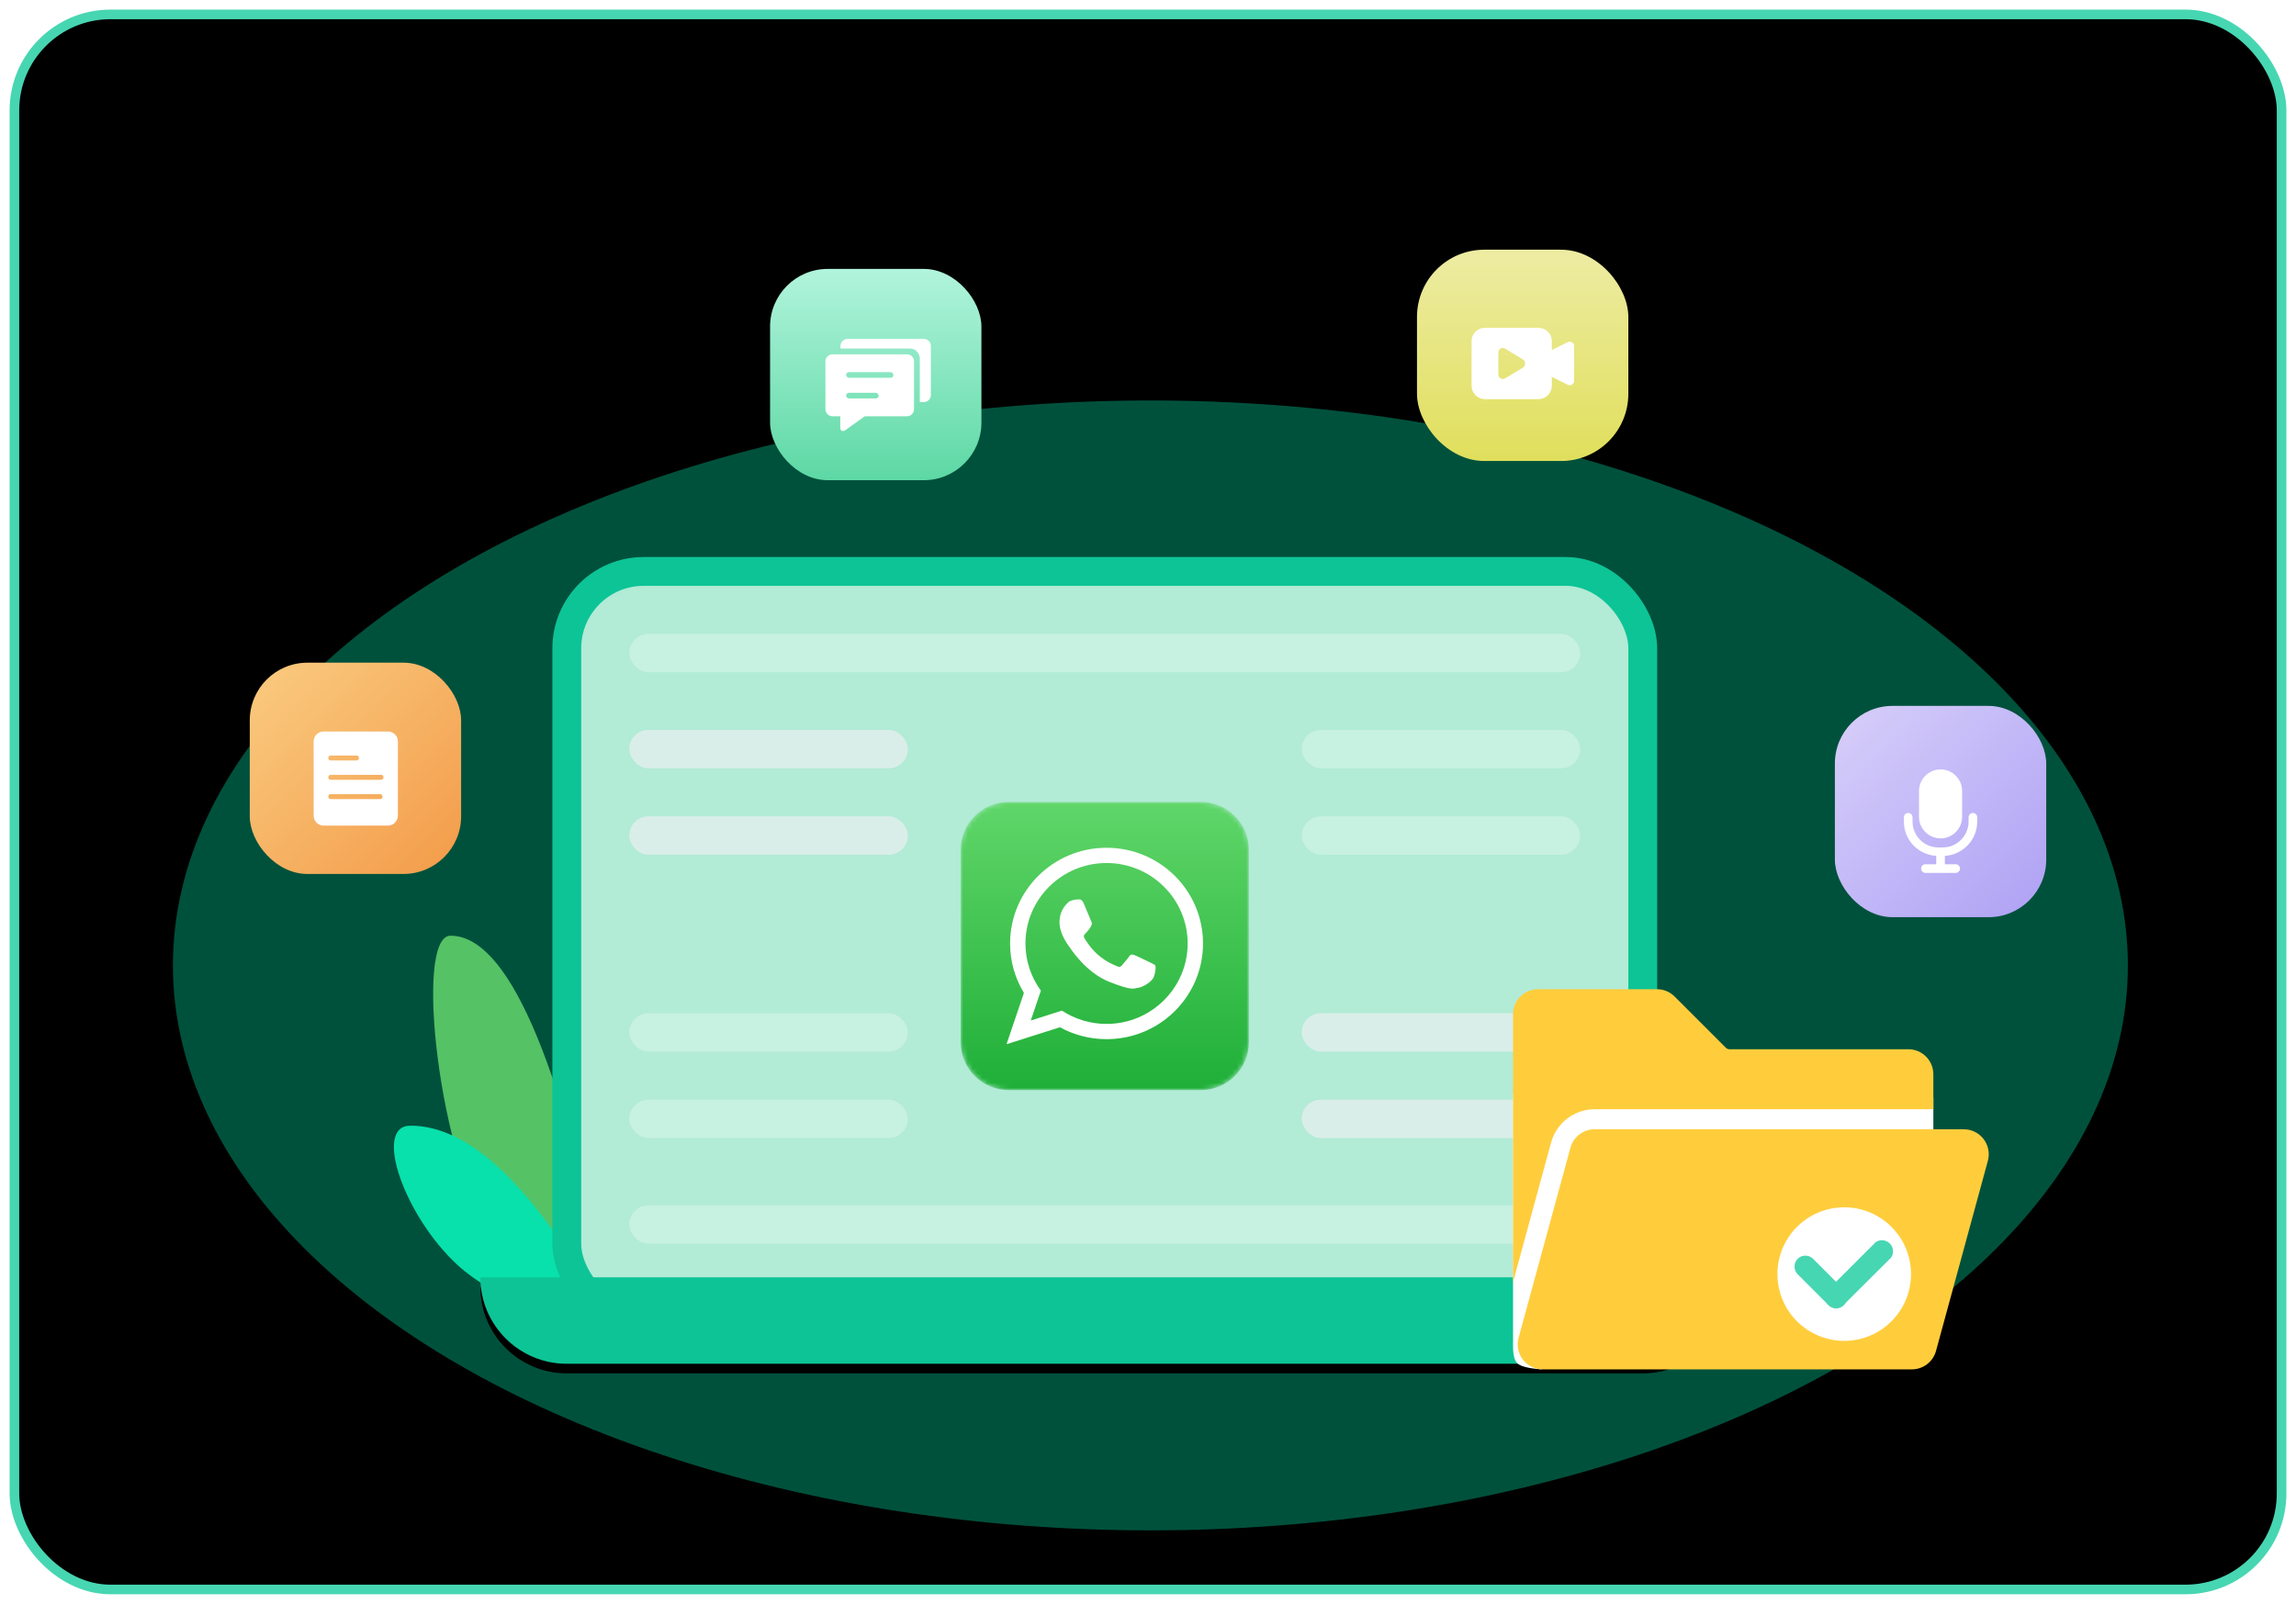 <?xml version="1.0" encoding="UTF-8"?>
<svg width="478px" height="334px" viewBox="0 0 478 334" version="1.1" xmlns="http://www.w3.org/2000/svg" xmlns:xlink="http://www.w3.org/1999/xlink">
    <title>backup-whatsapp</title>
    <defs>
        <filter x="-36.9%" y="-63.7%" width="173.7%" height="227.5%" filterUnits="objectBoundingBox" id="filter-1">
            <feGaussianBlur stdDeviation="50" in="SourceGraphic"></feGaussianBlur>
        </filter>
        <path d="M48,214 L308,214 C308,223.941 299.941,232 290,232 L66,232 C56.059,232 48,223.941 48,214 L48,214 L48,214 Z" id="path-2"></path>
        <filter x="-2.7%" y="-27.8%" width="105.4%" height="177.8%" filterUnits="objectBoundingBox" id="filter-3">
            <feOffset dx="0" dy="2" in="SourceAlpha" result="shadowOffsetOuter1"></feOffset>
            <feGaussianBlur stdDeviation="2" in="shadowOffsetOuter1" result="shadowBlurOuter1"></feGaussianBlur>
            <feColorMatrix values="0 0 0 0 0.851   0 0 0 0 0.851   0 0 0 0 0.851  0 0 0 0.5 0" type="matrix" in="shadowBlurOuter1"></feColorMatrix>
        </filter>
        <filter x="-22.5%" y="-22.5%" width="145.0%" height="145.0%" filterUnits="objectBoundingBox" id="filter-4">
            <feOffset dx="0" dy="0" in="SourceAlpha" result="shadowOffsetOuter1"></feOffset>
            <feGaussianBlur stdDeviation="3.5" in="shadowOffsetOuter1" result="shadowBlurOuter1"></feGaussianBlur>
            <feColorMatrix values="0 0 0 0 1   0 0 0 0 1   0 0 0 0 1  0 0 0 0.599 0" type="matrix" in="shadowBlurOuter1" result="shadowMatrixOuter1"></feColorMatrix>
            <feMerge>
                <feMergeNode in="shadowMatrixOuter1"></feMergeNode>
                <feMergeNode in="SourceGraphic"></feMergeNode>
            </feMerge>
        </filter>
        <path d="M9.971,0 C4.487,0 0,4.487 0,9.971 L0,9.971 L0,50.029 C0,55.513 4.487,60 9.971,60 L9.971,60 L50.029,60 C55.513,60 60,55.513 60,50.029 L60,50.029 L60,9.971 C60,4.487 55.513,0 50.029,0 L50.029,0 L9.971,0 Z" id="path-5"></path>
        <linearGradient x1="50%" y1="100%" x2="50%" y2="-5.90337211e-05%" id="linearGradient-7">
            <stop stop-color="#1FAF38" offset="0%"></stop>
            <stop stop-color="#60D669" offset="100%"></stop>
        </linearGradient>
        <linearGradient x1="50%" y1="0%" x2="50%" y2="100%" id="linearGradient-8">
            <stop stop-color="#EDECA3" offset="0%"></stop>
            <stop stop-color="#E0DF5C" offset="100%"></stop>
        </linearGradient>
        <filter x="-63.6%" y="-63.6%" width="227.3%" height="227.3%" filterUnits="objectBoundingBox" id="filter-9">
            <feOffset dx="0" dy="2" in="SourceAlpha" result="shadowOffsetOuter1"></feOffset>
            <feGaussianBlur stdDeviation="3" in="shadowOffsetOuter1" result="shadowBlurOuter1"></feGaussianBlur>
            <feColorMatrix values="0 0 0 0 0.776   0 0 0 0 0.769   0 0 0 0 0.102  0 0 0 1 0" type="matrix" in="shadowBlurOuter1" result="shadowMatrixOuter1"></feColorMatrix>
            <feMerge>
                <feMergeNode in="shadowMatrixOuter1"></feMergeNode>
                <feMergeNode in="SourceGraphic"></feMergeNode>
            </feMerge>
        </filter>
        <linearGradient x1="0%" y1="0%" x2="100%" y2="100%" id="linearGradient-10">
            <stop stop-color="#D7CFFA" offset="0%"></stop>
            <stop stop-color="#AEA1F4" offset="100%"></stop>
        </linearGradient>
        <filter x="-63.6%" y="-63.6%" width="227.3%" height="227.3%" filterUnits="objectBoundingBox" id="filter-11">
            <feOffset dx="0" dy="2" in="SourceAlpha" result="shadowOffsetOuter1"></feOffset>
            <feGaussianBlur stdDeviation="3" in="shadowOffsetOuter1" result="shadowBlurOuter1"></feGaussianBlur>
            <feColorMatrix values="0 0 0 0 0.503   0 0 0 0 0.432   0 0 0 0 0.882  0 0 0 1 0" type="matrix" in="shadowBlurOuter1" result="shadowMatrixOuter1"></feColorMatrix>
            <feMerge>
                <feMergeNode in="shadowMatrixOuter1"></feMergeNode>
                <feMergeNode in="SourceGraphic"></feMergeNode>
            </feMerge>
        </filter>
        <linearGradient x1="50%" y1="0%" x2="50%" y2="100%" id="linearGradient-12">
            <stop stop-color="#B1F4DC" offset="0%"></stop>
            <stop stop-color="#5DD8A4" offset="100%"></stop>
        </linearGradient>
        <filter x="-63.6%" y="-63.6%" width="227.3%" height="227.3%" filterUnits="objectBoundingBox" id="filter-13">
            <feOffset dx="0" dy="2" in="SourceAlpha" result="shadowOffsetOuter1"></feOffset>
            <feGaussianBlur stdDeviation="3" in="shadowOffsetOuter1" result="shadowBlurOuter1"></feGaussianBlur>
            <feColorMatrix values="0 0 0 0 0.19   0 0 0 0 0.763   0 0 0 0 0.518  0 0 0 1 0" type="matrix" in="shadowBlurOuter1" result="shadowMatrixOuter1"></feColorMatrix>
            <feMerge>
                <feMergeNode in="shadowMatrixOuter1"></feMergeNode>
                <feMergeNode in="SourceGraphic"></feMergeNode>
            </feMerge>
        </filter>
        <linearGradient x1="0%" y1="0%" x2="100%" y2="100%" id="linearGradient-14">
            <stop stop-color="#FACB80" offset="0%"></stop>
            <stop stop-color="#F39B49" offset="100%"></stop>
        </linearGradient>
        <filter x="-63.6%" y="-63.6%" width="227.3%" height="227.3%" filterUnits="objectBoundingBox" id="filter-15">
            <feOffset dx="0" dy="2" in="SourceAlpha" result="shadowOffsetOuter1"></feOffset>
            <feGaussianBlur stdDeviation="3" in="shadowOffsetOuter1" result="shadowBlurOuter1"></feGaussianBlur>
            <feColorMatrix values="0 0 0 0 0.843   0 0 0 0 0.494   0 0 0 0 0.165  0 0 0 1 0" type="matrix" in="shadowBlurOuter1" result="shadowMatrixOuter1"></feColorMatrix>
            <feMerge>
                <feMergeNode in="shadowMatrixOuter1"></feMergeNode>
                <feMergeNode in="SourceGraphic"></feMergeNode>
            </feMerge>
        </filter>
    </defs>
    <g id="页面-1" stroke="none" stroke-width="1" fill="none" fill-rule="evenodd">
        <g id="换新机whatsapp数据传输活动专题页面2023.8.21" transform="translate(-1084, -1556)">
            <g id="编组-65" transform="translate(1084, 1556)">
                <g id="编组-64" transform="translate(2, 2)">
                    <rect id="矩形" stroke="#47D6B2" stroke-width="2" fill="#000000" x="1" y="1" width="472" height="328" rx="20"></rect>
                    <ellipse id="椭圆形" fill="#00513C" filter="url(#filter-1)" cx="237.5" cy="199.045" rx="203.5" ry="117.648"></ellipse>
                    <g id="编组-20" transform="translate(50, 50)">
                        <path d="M38.174,217.463 C48.349,167.727 59.297,142.859 71.018,142.859 C78.74,142.859 73.258,189.839 62.479,205.317 C58.757,210.662 53.953,216.842 48.069,223.859 L38.174,217.463 Z" id="路径-43" fill="#55C266" transform="translate(56.404, 183.359) scale(-1, 1) translate(-56.404, -183.359) "></path>
                        <path d="M30.002,218.42 C43.799,194.418 56.688,182.417 68.669,182.417 C76.562,182.417 69.907,201.29 58.89,211.412 C55.085,214.907 48.827,218.637 40.116,222.603 L30.002,218.42 Z" id="路径-43" fill="#08E1AB" transform="translate(51.061, 202.51) scale(-1, 1) translate(-51.061, -202.51) "></path>
                        <rect id="矩形" stroke="#0DC496" stroke-width="6" fill="#B2EBD6" x="66" y="67" width="224" height="156" rx="16"></rect>
                        <rect id="矩形" fill="#C7F1E1" x="79" y="80" width="198" height="8" rx="4"></rect>
                        <rect id="矩形" fill="#DAEEE9" x="79" y="100" width="58" height="8" rx="4"></rect>
                        <rect id="矩形" fill="#DAEEE9" x="79" y="118" width="58" height="8" rx="4"></rect>
                        <rect id="矩形" fill="#C7F1E1" x="79" y="159" width="58" height="8" rx="4"></rect>
                        <rect id="矩形" fill="#C7F1E1" x="79" y="177" width="58" height="8" rx="4"></rect>
                        <rect id="矩形" fill="#C7F1E1" x="219" y="100" width="58" height="8" rx="4"></rect>
                        <rect id="矩形" fill="#C7F1E1" x="219" y="118" width="58" height="8" rx="4"></rect>
                        <rect id="矩形" fill="#DAEEE9" x="219" y="159" width="58" height="8" rx="4"></rect>
                        <rect id="矩形" fill="#DAEEE9" x="219" y="177" width="58" height="8" rx="4"></rect>
                        <rect id="矩形" fill="#C7F1E1" x="79" y="199" width="198" height="8" rx="4"></rect>
                        <g id="矩形">
                            <use fill="black" fill-opacity="1" filter="url(#filter-3)" xlink:href="#path-2"></use>
                            <use fill="#0DC496" fill-rule="evenodd" xlink:href="#path-2"></use>
                        </g>
                        <g id="编组" transform="translate(148, 115)">
                            <g filter="url(#filter-4)">
                                <mask id="mask-6" fill="white">
                                    <use xlink:href="#path-5"></use>
                                </mask>
                                <g id="Clip-2"></g>
                                <path d="M9.971,0 C4.487,0 0,4.487 0,9.971 L0,9.971 L0,50.029 C0,55.513 4.487,60 9.971,60 L9.971,60 L50.029,60 C55.513,60 60,55.513 60,50.029 L60,50.029 L60,9.971 C60,4.487 55.513,0 50.029,0 L50.029,0 L9.971,0 Z" id="Fill-1" fill="url(#linearGradient-7)" mask="url(#mask-6)"></path>
                            </g>
                            <path d="M40.514,34.064 C40.39,33.86 40.061,33.738 39.571,33.493 C39.078,33.25 36.657,32.066 36.206,31.905 C35.756,31.742 35.425,31.661 35.098,32.149 C34.77,32.637 33.826,33.738 33.538,34.064 C33.252,34.391 32.965,34.43 32.473,34.186 C31.98,33.942 30.393,33.425 28.513,31.762 C27.05,30.466 26.062,28.868 25.774,28.379 C25.488,27.891 25.745,27.627 25.989,27.383 C26.211,27.163 26.482,26.813 26.728,26.529 C26.975,26.243 27.057,26.038 27.221,25.712 C27.385,25.385 27.303,25.102 27.179,24.857 C27.057,24.613 26.071,22.209 25.661,21.23 C25.253,20.254 24.842,20.29 24.553,20.29 C24.267,20.29 23.735,20.376 23.735,20.376 C23.735,20.376 22.749,20.498 22.298,20.986 C21.847,21.474 20.576,22.657 20.576,25.059 C20.576,27.463 22.338,29.787 22.584,30.111 C22.831,30.437 25.989,35.531 30.994,37.487 C36,39.442 36,38.79 36.903,38.707 C37.804,38.628 39.815,37.526 40.226,36.385 C40.636,35.245 40.636,34.266 40.514,34.064 M30.373,12.718 C21.06,12.718 13.486,20.233 13.486,29.474 C13.486,33.138 14.68,36.534 16.703,39.298 L14.594,45.519 L21.082,43.458 C23.747,45.206 26.941,46.227 30.373,46.227 C39.682,46.227 47.257,38.712 47.257,29.474 C47.257,20.233 39.682,12.718 30.373,12.718 M50.455,29.474 C50.455,40.478 41.464,49.402 30.373,49.402 C26.851,49.402 23.541,48.502 20.664,46.922 L9.545,50.456 L13.169,39.764 C11.34,36.761 10.288,33.238 10.288,29.474 C10.288,18.467 19.28,9.544 30.373,9.544 C41.464,9.544 50.455,18.467 50.455,29.474" id="Fill-3" fill="#FFFFFF"></path>
                        </g>
                        <g id="编组-4" transform="translate(243, 0)">
                            <rect id="矩形" fill="url(#linearGradient-8)" x="0" y="0" width="44" height="44" rx="14"></rect>
                            <g id="视频，摄影" filter="url(#filter-9)" transform="translate(9.429, 9.429)">
                                <rect id="矩形" fill-opacity="0" fill="#D8D8D8" x="0" y="0" width="25.143" height="25.143"></rect>
                                <path d="M15.859,4.835 C17.397,4.835 18.644,6.082 18.644,7.62 L18.644,9.477 L21.943,7.828 C22.231,7.684 22.572,7.699 22.846,7.869 C23.12,8.038 23.286,8.337 23.286,8.659 L23.286,15.866 C23.286,16.188 23.12,16.486 22.846,16.655 C22.572,16.825 22.231,16.84 21.943,16.696 L18.644,15.047 L18.644,16.904 C18.644,18.442 17.397,19.689 15.859,19.689 L4.719,19.689 C3.181,19.689 1.934,18.442 1.934,16.904 L1.934,7.62 C1.934,6.082 3.181,4.835 4.719,4.835 L15.859,4.835 Z M8.435,9.013 C7.921,9.013 7.504,9.456 7.504,10.004 L7.504,10.004 L7.504,14.519 C7.504,14.69 7.546,14.858 7.625,15.009 C7.879,15.485 8.446,15.652 8.893,15.382 L8.893,15.382 L12.602,13.143 C12.747,13.056 12.867,12.929 12.95,12.775 C13.207,12.301 13.054,11.695 12.608,11.421 L12.608,11.421 L8.899,9.145 C8.758,9.058 8.598,9.013 8.435,9.013 Z" id="形状结合" fill="#FFFFFF" fill-rule="nonzero"></path>
                            </g>
                        </g>
                        <g id="编组-36" transform="translate(330, 95)">
                            <rect id="矩形" fill="url(#linearGradient-10)" x="0" y="0" width="44" height="44" rx="12"></rect>
                            <g id="语音-粗线条" filter="url(#filter-11)" transform="translate(9.429, 9.429)">
                                <rect id="矩形" fill-opacity="0" fill="#D8D8D8" x="0" y="0" width="25.143" height="25.143"></rect>
                                <path d="M12.571,16.163 C15.041,16.163 17.061,14.143 17.061,11.673 L17.061,6.286 C17.061,3.816 15.041,1.796 12.571,1.796 C10.102,1.796 8.082,3.816 8.082,6.286 L8.082,11.673 C8.082,14.143 10.102,16.163 12.571,16.163 Z" id="路径" fill="#FFFFFF" fill-rule="nonzero"></path>
                                <path d="M19.306,10.865 C18.812,10.865 18.408,11.269 18.408,11.763 L18.408,12.661 C18.408,15.624 15.984,18.049 13.02,18.049 L12.122,18.049 C9.159,18.049 6.735,15.624 6.735,12.661 L6.735,11.763 C6.735,11.269 6.331,10.865 5.837,10.865 C5.343,10.865 4.939,11.269 4.939,11.763 L4.939,12.661 C4.939,16.478 7.902,19.576 11.673,19.8 L11.673,21.551 L9.384,21.551 C8.935,21.551 8.531,21.955 8.531,22.404 L8.531,22.494 C8.531,22.943 8.935,23.347 9.384,23.347 L15.759,23.347 C16.208,23.347 16.612,22.943 16.612,22.494 L16.612,22.404 C16.612,21.955 16.208,21.551 15.759,21.551 L13.469,21.551 L13.469,19.8 C17.241,19.576 20.204,16.433 20.204,12.661 L20.204,11.763 C20.204,11.269 19.8,10.865 19.306,10.865 L19.306,10.865 Z" id="路径" fill="#FFFFFF" fill-rule="nonzero"></path>
                            </g>
                        </g>
                        <g id="编组-9" transform="translate(108.32, 4)">
                            <rect id="矩形" fill="url(#linearGradient-12)" x="0" y="0" width="44" height="44" rx="12"></rect>
                            <g id="对话" filter="url(#filter-13)" transform="translate(9.429, 9.429)">
                                <rect id="矩形" fill-opacity="0" fill="#D8D8D8" x="0" y="0" width="25.143" height="25.143"></rect>
                                <path d="M5.184,19.276 L5.184,21.715 C5.184,21.96 5.307,22.144 5.49,22.267 L5.492,22.269 C5.615,22.33 5.676,22.33 5.798,22.33 C5.921,22.33 6.044,22.268 6.167,22.207 L6.169,22.205 L10.278,19.261 L5.164,19.258 C5.17,19.257 5.174,19.259 5.178,19.263 C5.182,19.266 5.184,19.271 5.184,19.276 L5.184,19.276 Z M19.074,6.356 L3.564,6.356 C3.175,6.356 2.801,6.511 2.525,6.786 C2.25,7.062 2.095,7.436 2.095,7.825 L2.095,17.788 C2.095,18.177 2.25,18.551 2.526,18.827 C2.801,19.102 3.175,19.257 3.564,19.257 L19.074,19.257 C19.885,19.257 20.543,18.599 20.543,17.788 L20.543,7.825 C20.543,7.436 20.389,7.062 20.113,6.786 C19.838,6.511 19.464,6.356 19.074,6.356 Z M13.169,15.025 C13.139,15.339 12.902,15.545 12.558,15.545 L7.052,15.545 C6.681,15.545 6.383,15.243 6.416,14.889 C6.445,14.575 6.683,14.369 7.027,14.369 L12.531,14.369 C12.902,14.369 13.201,14.671 13.169,15.025 L13.169,15.025 Z M16.24,10.724 C16.21,11.039 15.973,11.244 15.628,11.244 L7.052,11.244 C6.681,11.244 6.383,10.942 6.416,10.589 C6.445,10.274 6.683,10.069 7.027,10.069 L15.603,10.069 C15.974,10.069 16.273,10.371 16.24,10.724 L16.24,10.724 Z M19.85,6.391 C19.791,6.353 19.745,6.376 19.757,6.403 C19.813,6.419 19.869,6.434 19.925,6.437 L19.85,6.391 Z M19.995,6.409 L19.825,6.409 L19.846,6.409 L19.995,6.409 Z" id="形状" fill="#FFFFFF" fill-rule="nonzero"></path>
                                <path d="M22.577,3.143 L6.703,3.143 C5.892,3.143 5.234,3.801 5.234,4.612 L5.234,5.152 L19.408,5.152 C19.656,5.152 19.891,5.152 20.139,5.204 C21.085,5.4 21.737,6.291 21.74,7.236 C21.742,7.976 21.74,8.716 21.74,9.456 L21.74,16.305 L22.577,16.305 C22.967,16.305 23.34,16.15 23.616,15.874 C23.891,15.599 24.046,15.225 24.046,14.836 L24.046,4.612 C24.046,3.801 23.388,3.143 22.577,3.143 L22.577,3.143 Z" id="路径" fill="#FFFFFF" fill-rule="nonzero"></path>
                            </g>
                        </g>
                        <g id="编组-34" transform="translate(0, 86)">
                            <rect id="矩形" fill="url(#linearGradient-14)" x="0" y="0" width="44" height="44" rx="12"></rect>
                            <g id="文档-(1)" filter="url(#filter-15)" transform="translate(9.429, 9.429)">
                                <rect id="矩形" fill-opacity="0" fill="#D8D8D8" x="0" y="0" width="25.143" height="25.143"></rect>
                                <path d="M19.341,2.901 L5.931,2.901 C4.796,2.901 3.868,3.829 3.868,4.964 L3.868,20.437 C3.868,21.571 4.796,22.5 5.931,22.5 L19.341,22.5 C20.475,22.5 21.404,21.571 21.404,20.437 L21.404,4.964 C21.404,3.829 20.475,2.901 19.341,2.901 Z M7.427,7.904 L12.791,7.904 C13.1,7.904 13.306,8.11 13.306,8.42 C13.306,8.729 13.1,8.935 12.791,8.935 L7.427,8.935 C7.117,8.935 6.911,8.729 6.911,8.42 C6.911,8.11 7.117,7.904 7.427,7.904 Z M17.69,16.981 L7.427,16.981 C7.117,16.981 6.911,16.775 6.911,16.465 C6.911,16.156 7.117,15.95 7.427,15.95 L17.69,15.95 C18,15.95 18.206,16.156 18.206,16.465 C18.206,16.775 18,16.981 17.69,16.981 L17.69,16.981 Z M17.845,12.958 L7.427,12.958 C7.117,12.958 6.911,12.752 6.911,12.442 C6.911,12.133 7.117,11.927 7.427,11.927 L17.897,11.927 C18.206,11.927 18.412,12.133 18.412,12.442 C18.412,12.752 18.154,12.958 17.845,12.958 L17.845,12.958 Z" id="形状" fill="#FFFFFF" fill-rule="nonzero"></path>
                            </g>
                        </g>
                        <g id="24gf-folderOpen-(1)" transform="translate(262.996, 154)">
                            <path d="M0.004,34 L0.004,74 C-0.041,76.052 0.282,77.374 0.971,77.967 C1.661,78.559 3.285,78.959 5.843,79.167 L87.504,29.167 L87.504,22.571 L0.004,21.758 L0.004,34 Z" id="路径-3" fill="#FFFFFF"></path>
                            <path d="M7.93,31.908 L0.004,60.969 L0.004,5.208 C0.007,2.333 2.337,0.003 5.212,1.93656408e-05 L29.96,1.93656408e-05 C31.342,-0.004 32.668,0.546 33.643,1.525 L44.312,12.195 C44.507,12.391 44.772,12.501 45.048,12.5 L82.296,12.5 C85.171,12.503 87.501,14.833 87.504,17.708 L87.504,25 L16.974,25 C12.749,25.007 9.048,27.834 7.93,31.908 Z M97.969,31.214 C96.988,29.919 95.454,29.161 93.83,29.167 L16.974,29.167 C14.626,29.171 12.57,30.743 11.949,33.008 L1.154,72.591 C0.728,74.157 1.056,75.832 2.041,77.121 C3.026,78.41 4.556,79.167 6.179,79.167 L83.034,79.167 C85.382,79.162 87.439,77.59 88.059,75.326 L98.854,35.742 C99.286,34.177 98.958,32.5 97.968,31.214 L97.969,31.214 Z" id="形状" fill="#FFCD3C" fill-rule="nonzero"></path>
                            <path d="M55.042,59.322 C55.041,64.291 57.692,68.883 61.995,71.367 C66.298,73.852 71.6,73.852 75.903,71.367 C80.207,68.883 82.857,64.291 82.857,59.322 C82.857,54.353 80.207,49.761 75.903,47.277 C71.6,44.792 66.298,44.792 61.995,47.277 C57.692,49.761 55.041,54.353 55.042,59.322 L55.042,59.322 Z" id="路径" fill="#FFFFFF" fill-rule="nonzero"></path>
                            <path d="M67.311,66.452 C66.698,66.45 66.11,66.208 65.673,65.778 L59.249,59.354 C58.385,58.458 58.385,57.038 59.249,56.142 C60.138,55.26 61.572,55.26 62.461,56.142 L68.885,62.566 C69.75,63.462 69.75,64.882 68.885,65.778 C68.468,66.199 67.904,66.44 67.311,66.452 L67.311,66.452 Z" id="路径" fill="#47D6B2" fill-rule="nonzero"></path>
                            <path d="M67.311,66.452 C66.374,66.455 65.528,65.891 65.169,65.026 C64.81,64.16 65.009,63.163 65.673,62.502 L75.502,52.673 C76.42,52.051 77.65,52.168 78.435,52.952 C79.219,53.736 79.336,54.967 78.714,55.885 L68.853,65.714 C68.454,66.15 67.901,66.415 67.311,66.452 L67.311,66.452 Z" id="路径" fill="#47D6B2" fill-rule="nonzero"></path>
                        </g>
                    </g>
                </g>
            </g>
        </g>
    </g>
</svg>